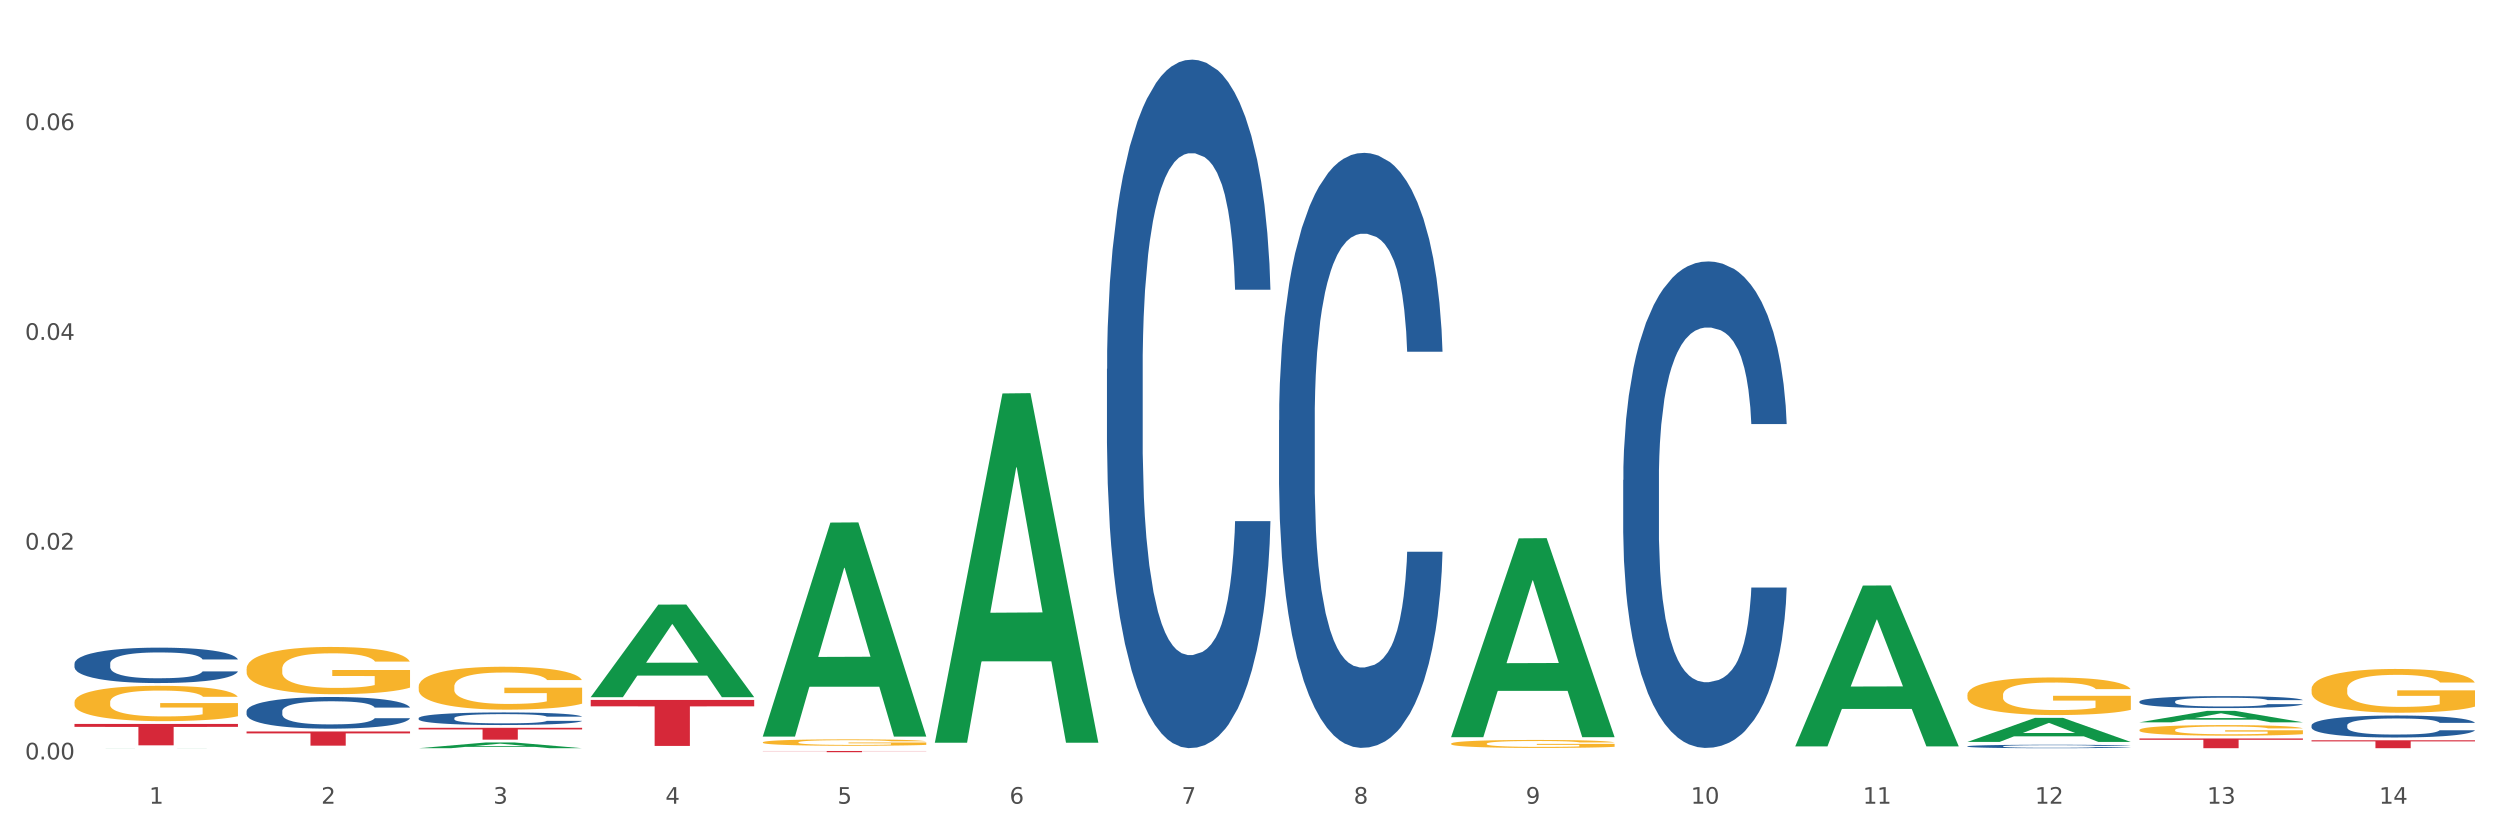 <?xml version="1.0" encoding="utf-8" standalone="no"?>
<!DOCTYPE svg PUBLIC "-//W3C//DTD SVG 1.1//EN"
  "http://www.w3.org/Graphics/SVG/1.1/DTD/svg11.dtd">
<svg xmlns:xlink="http://www.w3.org/1999/xlink" width="1080pt" height="360pt" viewBox="0 0 1080 360" xmlns="http://www.w3.org/2000/svg" version="1.1">
 <rect x="0" y="0" width="1080" height="360" fill="#333333" stroke="none"/>
 <defs>
  <style type="text/css">*{stroke-linejoin: round; stroke-linecap: butt}</style>
 </defs>
 <g id="figure_1">
  <g id="patch_1">
   <path d="M 0 360 
L 1080 360 
L 1080 0 
L 0 0 
z
" style="fill: #ffffff; stroke: #ffffff; stroke-linejoin: miter"/>
  </g>
  <g id="axes_1">
   <g id="matplotlib.axis_1">
    <g id="xtick_1">
     <g id="text_1">
      <!-- 1 -->
      <g style="fill: #4d4d4d" transform="translate(64.432 347.204) scale(0.096 -0.096)">
       <defs>
        <path id="DejaVuSans-31" d="M 794 531 
L 1825 531 
L 1825 4091 
L 703 3866 
L 703 4441 
L 1819 4666 
L 2450 4666 
L 2450 531 
L 3481 531 
L 3481 0 
L 794 0 
L 794 531 
z
" transform="scale(0.016)"/>
       </defs>
       <use xlink:href="#DejaVuSans-31"/>
      </g>
     </g>
    </g>
    <g id="xtick_2">
     <g id="text_2">
      <!-- 2 -->
      <g style="fill: #4d4d4d" transform="translate(138.771 347.204) scale(0.096 -0.096)">
       <defs>
        <path id="DejaVuSans-32" d="M 1228 531 
L 3431 531 
L 3431 0 
L 469 0 
L 469 531 
Q 828 903 1448 1529 
Q 2069 2156 2228 2338 
Q 2531 2678 2651 2914 
Q 2772 3150 2772 3378 
Q 2772 3750 2511 3984 
Q 2250 4219 1831 4219 
Q 1534 4219 1204 4116 
Q 875 4013 500 3803 
L 500 4441 
Q 881 4594 1212 4672 
Q 1544 4750 1819 4750 
Q 2544 4750 2975 4387 
Q 3406 4025 3406 3419 
Q 3406 3131 3298 2873 
Q 3191 2616 2906 2266 
Q 2828 2175 2409 1742 
Q 1991 1309 1228 531 
z
" transform="scale(0.016)"/>
       </defs>
       <use xlink:href="#DejaVuSans-32"/>
      </g>
     </g>
    </g>
    <g id="xtick_3">
     <g id="text_3">
      <!-- 3 -->
      <g style="fill: #4d4d4d" transform="translate(213.109 347.204) scale(0.096 -0.096)">
       <defs>
        <path id="DejaVuSans-33" d="M 2597 2516 
Q 3050 2419 3304 2112 
Q 3559 1806 3559 1356 
Q 3559 666 3084 287 
Q 2609 -91 1734 -91 
Q 1441 -91 1130 -33 
Q 819 25 488 141 
L 488 750 
Q 750 597 1062 519 
Q 1375 441 1716 441 
Q 2309 441 2620 675 
Q 2931 909 2931 1356 
Q 2931 1769 2642 2001 
Q 2353 2234 1838 2234 
L 1294 2234 
L 1294 2753 
L 1863 2753 
Q 2328 2753 2575 2939 
Q 2822 3125 2822 3475 
Q 2822 3834 2567 4026 
Q 2313 4219 1838 4219 
Q 1578 4219 1281 4162 
Q 984 4106 628 3988 
L 628 4550 
Q 988 4650 1302 4700 
Q 1616 4750 1894 4750 
Q 2613 4750 3031 4423 
Q 3450 4097 3450 3541 
Q 3450 3153 3228 2886 
Q 3006 2619 2597 2516 
z
" transform="scale(0.016)"/>
       </defs>
       <use xlink:href="#DejaVuSans-33"/>
      </g>
     </g>
    </g>
    <g id="xtick_4">
     <g id="text_4">
      <!-- 4 -->
      <g style="fill: #4d4d4d" transform="translate(287.448 347.204) scale(0.096 -0.096)">
       <defs>
        <path id="DejaVuSans-34" d="M 2419 4116 
L 825 1625 
L 2419 1625 
L 2419 4116 
z
M 2253 4666 
L 3047 4666 
L 3047 1625 
L 3713 1625 
L 3713 1100 
L 3047 1100 
L 3047 0 
L 2419 0 
L 2419 1100 
L 313 1100 
L 313 1709 
L 2253 4666 
z
" transform="scale(0.016)"/>
       </defs>
       <use xlink:href="#DejaVuSans-34"/>
      </g>
     </g>
    </g>
    <g id="xtick_5">
     <g id="text_5">
      <!-- 5 -->
      <g style="fill: #4d4d4d" transform="translate(361.787 347.204) scale(0.096 -0.096)">
       <defs>
        <path id="DejaVuSans-35" d="M 691 4666 
L 3169 4666 
L 3169 4134 
L 1269 4134 
L 1269 2991 
Q 1406 3038 1543 3061 
Q 1681 3084 1819 3084 
Q 2600 3084 3056 2656 
Q 3513 2228 3513 1497 
Q 3513 744 3044 326 
Q 2575 -91 1722 -91 
Q 1428 -91 1123 -41 
Q 819 9 494 109 
L 494 744 
Q 775 591 1075 516 
Q 1375 441 1709 441 
Q 2250 441 2565 725 
Q 2881 1009 2881 1497 
Q 2881 1984 2565 2268 
Q 2250 2553 1709 2553 
Q 1456 2553 1204 2497 
Q 953 2441 691 2322 
L 691 4666 
z
" transform="scale(0.016)"/>
       </defs>
       <use xlink:href="#DejaVuSans-35"/>
      </g>
     </g>
    </g>
    <g id="xtick_6">
     <g id="text_6">
      <!-- 6 -->
      <g style="fill: #4d4d4d" transform="translate(436.125 347.204) scale(0.096 -0.096)">
       <defs>
        <path id="DejaVuSans-36" d="M 2113 2584 
Q 1688 2584 1439 2293 
Q 1191 2003 1191 1497 
Q 1191 994 1439 701 
Q 1688 409 2113 409 
Q 2538 409 2786 701 
Q 3034 994 3034 1497 
Q 3034 2003 2786 2293 
Q 2538 2584 2113 2584 
z
M 3366 4563 
L 3366 3988 
Q 3128 4100 2886 4159 
Q 2644 4219 2406 4219 
Q 1781 4219 1451 3797 
Q 1122 3375 1075 2522 
Q 1259 2794 1537 2939 
Q 1816 3084 2150 3084 
Q 2853 3084 3261 2657 
Q 3669 2231 3669 1497 
Q 3669 778 3244 343 
Q 2819 -91 2113 -91 
Q 1303 -91 875 529 
Q 447 1150 447 2328 
Q 447 3434 972 4092 
Q 1497 4750 2381 4750 
Q 2619 4750 2861 4703 
Q 3103 4656 3366 4563 
z
" transform="scale(0.016)"/>
       </defs>
       <use xlink:href="#DejaVuSans-36"/>
      </g>
     </g>
    </g>
    <g id="xtick_7">
     <g id="text_7">
      <!-- 7 -->
      <g style="fill: #4d4d4d" transform="translate(510.464 347.204) scale(0.096 -0.096)">
       <defs>
        <path id="DejaVuSans-37" d="M 525 4666 
L 3525 4666 
L 3525 4397 
L 1831 0 
L 1172 0 
L 2766 4134 
L 525 4134 
L 525 4666 
z
" transform="scale(0.016)"/>
       </defs>
       <use xlink:href="#DejaVuSans-37"/>
      </g>
     </g>
    </g>
    <g id="xtick_8">
     <g id="text_8">
      <!-- 8 -->
      <g style="fill: #4d4d4d" transform="translate(584.803 347.204) scale(0.096 -0.096)">
       <defs>
        <path id="DejaVuSans-38" d="M 2034 2216 
Q 1584 2216 1326 1975 
Q 1069 1734 1069 1313 
Q 1069 891 1326 650 
Q 1584 409 2034 409 
Q 2484 409 2743 651 
Q 3003 894 3003 1313 
Q 3003 1734 2745 1975 
Q 2488 2216 2034 2216 
z
M 1403 2484 
Q 997 2584 770 2862 
Q 544 3141 544 3541 
Q 544 4100 942 4425 
Q 1341 4750 2034 4750 
Q 2731 4750 3128 4425 
Q 3525 4100 3525 3541 
Q 3525 3141 3298 2862 
Q 3072 2584 2669 2484 
Q 3125 2378 3379 2068 
Q 3634 1759 3634 1313 
Q 3634 634 3220 271 
Q 2806 -91 2034 -91 
Q 1263 -91 848 271 
Q 434 634 434 1313 
Q 434 1759 690 2068 
Q 947 2378 1403 2484 
z
M 1172 3481 
Q 1172 3119 1398 2916 
Q 1625 2713 2034 2713 
Q 2441 2713 2670 2916 
Q 2900 3119 2900 3481 
Q 2900 3844 2670 4047 
Q 2441 4250 2034 4250 
Q 1625 4250 1398 4047 
Q 1172 3844 1172 3481 
z
" transform="scale(0.016)"/>
       </defs>
       <use xlink:href="#DejaVuSans-38"/>
      </g>
     </g>
    </g>
    <g id="xtick_9">
     <g id="text_9">
      <!-- 9 -->
      <g style="fill: #4d4d4d" transform="translate(659.142 347.204) scale(0.096 -0.096)">
       <defs>
        <path id="DejaVuSans-39" d="M 703 97 
L 703 672 
Q 941 559 1184 500 
Q 1428 441 1663 441 
Q 2288 441 2617 861 
Q 2947 1281 2994 2138 
Q 2813 1869 2534 1725 
Q 2256 1581 1919 1581 
Q 1219 1581 811 2004 
Q 403 2428 403 3163 
Q 403 3881 828 4315 
Q 1253 4750 1959 4750 
Q 2769 4750 3195 4129 
Q 3622 3509 3622 2328 
Q 3622 1225 3098 567 
Q 2575 -91 1691 -91 
Q 1453 -91 1209 -44 
Q 966 3 703 97 
z
M 1959 2075 
Q 2384 2075 2632 2365 
Q 2881 2656 2881 3163 
Q 2881 3666 2632 3958 
Q 2384 4250 1959 4250 
Q 1534 4250 1286 3958 
Q 1038 3666 1038 3163 
Q 1038 2656 1286 2365 
Q 1534 2075 1959 2075 
z
" transform="scale(0.016)"/>
       </defs>
       <use xlink:href="#DejaVuSans-39"/>
      </g>
     </g>
    </g>
    <g id="xtick_10">
     <g id="text_10">
      <!-- 10 -->
      <g style="fill: #4d4d4d" transform="translate(730.426 347.204) scale(0.096 -0.096)">
       <defs>
        <path id="DejaVuSans-30" d="M 2034 4250 
Q 1547 4250 1301 3770 
Q 1056 3291 1056 2328 
Q 1056 1369 1301 889 
Q 1547 409 2034 409 
Q 2525 409 2770 889 
Q 3016 1369 3016 2328 
Q 3016 3291 2770 3770 
Q 2525 4250 2034 4250 
z
M 2034 4750 
Q 2819 4750 3233 4129 
Q 3647 3509 3647 2328 
Q 3647 1150 3233 529 
Q 2819 -91 2034 -91 
Q 1250 -91 836 529 
Q 422 1150 422 2328 
Q 422 3509 836 4129 
Q 1250 4750 2034 4750 
z
" transform="scale(0.016)"/>
       </defs>
       <use xlink:href="#DejaVuSans-31"/>
       <use xlink:href="#DejaVuSans-30" transform="translate(63.623 0)"/>
      </g>
     </g>
    </g>
    <g id="xtick_11">
     <g id="text_11">
      <!-- 11 -->
      <g style="fill: #4d4d4d" transform="translate(804.765 347.204) scale(0.096 -0.096)">
       <use xlink:href="#DejaVuSans-31"/>
       <use xlink:href="#DejaVuSans-31" transform="translate(63.623 0)"/>
      </g>
     </g>
    </g>
    <g id="xtick_12">
     <g id="text_12">
      <!-- 12 -->
      <g style="fill: #4d4d4d" transform="translate(879.104 347.204) scale(0.096 -0.096)">
       <use xlink:href="#DejaVuSans-31"/>
       <use xlink:href="#DejaVuSans-32" transform="translate(63.623 0)"/>
      </g>
     </g>
    </g>
    <g id="xtick_13">
     <g id="text_13">
      <!-- 13 -->
      <g style="fill: #4d4d4d" transform="translate(953.442 347.204) scale(0.096 -0.096)">
       <use xlink:href="#DejaVuSans-31"/>
       <use xlink:href="#DejaVuSans-33" transform="translate(63.623 0)"/>
      </g>
     </g>
    </g>
    <g id="xtick_14">
     <g id="text_14">
      <!-- 14 -->
      <g style="fill: #4d4d4d" transform="translate(1027.781 347.204) scale(0.096 -0.096)">
       <use xlink:href="#DejaVuSans-31"/>
       <use xlink:href="#DejaVuSans-34" transform="translate(63.623 0)"/>
      </g>
     </g>
    </g>
    <g id="xtick_15"/>
    <g id="xtick_16"/>
    <g id="xtick_17"/>
    <g id="xtick_18"/>
    <g id="xtick_19"/>
    <g id="xtick_20"/>
    <g id="xtick_21"/>
    <g id="xtick_22"/>
    <g id="xtick_23"/>
    <g id="xtick_24"/>
    <g id="xtick_25"/>
    <g id="xtick_26"/>
    <g id="xtick_27"/>
   </g>
   <g id="matplotlib.axis_2">
    <g id="ytick_1">
     <g id="text_15">
      <!-- 0.00 -->
      <g style="fill: #4d4d4d" transform="translate(10.8 328.073) scale(0.096 -0.096)">
       <defs>
        <path id="DejaVuSans-2e" d="M 684 794 
L 1344 794 
L 1344 0 
L 684 0 
L 684 794 
z
" transform="scale(0.016)"/>
       </defs>
       <use xlink:href="#DejaVuSans-30"/>
       <use xlink:href="#DejaVuSans-2e" transform="translate(63.623 0)"/>
       <use xlink:href="#DejaVuSans-30" transform="translate(95.41 0)"/>
       <use xlink:href="#DejaVuSans-30" transform="translate(159.033 0)"/>
      </g>
     </g>
    </g>
    <g id="ytick_2">
     <g id="text_16">
      <!-- 0.02 -->
      <g style="fill: #4d4d4d" transform="translate(10.8 237.445) scale(0.096 -0.096)">
       <use xlink:href="#DejaVuSans-30"/>
       <use xlink:href="#DejaVuSans-2e" transform="translate(63.623 0)"/>
       <use xlink:href="#DejaVuSans-30" transform="translate(95.41 0)"/>
       <use xlink:href="#DejaVuSans-32" transform="translate(159.033 0)"/>
      </g>
     </g>
    </g>
    <g id="ytick_3">
     <g id="text_17">
      <!-- 0.04 -->
      <g style="fill: #4d4d4d" transform="translate(10.8 146.818) scale(0.096 -0.096)">
       <use xlink:href="#DejaVuSans-30"/>
       <use xlink:href="#DejaVuSans-2e" transform="translate(63.623 0)"/>
       <use xlink:href="#DejaVuSans-30" transform="translate(95.41 0)"/>
       <use xlink:href="#DejaVuSans-34" transform="translate(159.033 0)"/>
      </g>
     </g>
    </g>
    <g id="ytick_4">
     <g id="text_18">
      <!-- 0.06 -->
      <g style="fill: #4d4d4d" transform="translate(10.8 56.19) scale(0.096 -0.096)">
       <use xlink:href="#DejaVuSans-30"/>
       <use xlink:href="#DejaVuSans-2e" transform="translate(63.623 0)"/>
       <use xlink:href="#DejaVuSans-30" transform="translate(95.41 0)"/>
       <use xlink:href="#DejaVuSans-36" transform="translate(159.033 0)"/>
      </g>
     </g>
    </g>
    <g id="ytick_5"/>
    <g id="ytick_6"/>
    <g id="ytick_7"/>
   </g>
   <g id="PolyCollection_1">
    <path d="M 924.24 315.35 
L 924.323 315.346 
L 924.323 315.196 
L 924.49 315.066 
L 925.323 314.753 
L 926.574 314.494 
L 927.491 314.356 
L 928.408 314.243 
L 929.492 314.131 
L 930.826 314.014 
L 933.244 313.842 
L 934.745 313.755 
L 936.58 313.663 
L 939.915 313.529 
L 942.333 313.454 
L 944.834 313.391 
L 948.92 313.316 
L 951.588 313.283 
L 954.423 313.258 
L 957.841 313.241 
L 960.426 313.237 
L 966.096 313.249 
L 970.932 313.287 
L 973.266 313.316 
L 976.268 313.366 
L 977.852 313.4 
L 980.437 313.466 
L 983.105 313.554 
L 984.939 313.629 
L 987.691 313.771 
L 989.775 313.913 
L 991.693 314.089 
L 992.693 314.21 
L 993.444 314.323 
L 994.111 314.452 
L 994.778 314.657 
L 979.77 314.657 
L 979.186 314.511 
L 978.269 314.373 
L 976.935 314.239 
L 975.768 314.156 
L 973.766 314.051 
L 971.932 313.984 
L 970.014 313.934 
L 967.68 313.893 
L 965.845 313.872 
L 963.261 313.855 
L 958.175 313.859 
L 954.756 313.893 
L 952.422 313.934 
L 950.921 313.972 
L 949.587 314.014 
L 948.086 314.072 
L 946.335 314.16 
L 945.084 314.239 
L 943.834 314.339 
L 942.833 314.44 
L 941.916 314.557 
L 941.165 314.682 
L 940.582 314.811 
L 940.081 314.97 
L 939.665 315.233 
L 939.665 315.806 
L 939.831 315.935 
L 940.248 316.106 
L 940.749 316.236 
L 941.582 316.39 
L 942.333 316.495 
L 943.75 316.645 
L 945.334 316.77 
L 946.585 316.85 
L 947.836 316.917 
L 950.004 317.009 
L 952.422 317.084 
L 954.506 317.13 
L 957.341 317.171 
L 959.259 317.188 
L 960.926 317.196 
L 965.012 317.196 
L 967.93 317.184 
L 971.182 317.155 
L 973.683 317.117 
L 975.768 317.071 
L 978.102 316.996 
L 979.603 316.925 
L 979.603 316.052 
L 961.26 316.048 
L 961.26 315.467 
L 994.861 315.467 
L 994.861 317.171 
L 993.444 317.259 
L 991.86 317.339 
L 990.192 317.41 
L 987.691 317.497 
L 984.689 317.581 
L 982.021 317.639 
L 979.186 317.689 
L 975.851 317.735 
L 971.515 317.777 
L 968.847 317.794 
L 965.512 317.806 
L 961.593 317.811 
L 958.175 317.802 
L 954.84 317.781 
L 951.338 317.744 
L 947.919 317.689 
L 945.334 317.635 
L 942.75 317.568 
L 939.998 317.481 
L 937.83 317.397 
L 936.163 317.322 
L 934.328 317.226 
L 932.327 317.1 
L 930.826 316.988 
L 929.492 316.871 
L 928.075 316.72 
L 927.074 316.591 
L 926.074 316.428 
L 925.49 316.307 
L 924.823 316.119 
L 924.323 315.856 
L 924.24 315.35 
z
" clip-path="url(#p71646e56fd)" style="fill: #f7b32b"/>
    <path d="M 998.578 297.727 
L 998.662 297.71 
L 998.662 297.088 
L 998.828 296.553 
L 999.662 295.258 
L 1000.913 294.187 
L 1001.83 293.617 
L 1002.747 293.151 
L 1003.831 292.685 
L 1005.165 292.201 
L 1007.583 291.493 
L 1009.084 291.13 
L 1010.918 290.75 
L 1014.253 290.198 
L 1016.671 289.887 
L 1019.173 289.628 
L 1023.258 289.317 
L 1025.926 289.179 
L 1028.761 289.075 
L 1032.18 289.006 
L 1034.765 288.989 
L 1040.434 289.041 
L 1045.27 289.196 
L 1047.605 289.317 
L 1050.607 289.524 
L 1052.191 289.663 
L 1054.775 289.939 
L 1057.444 290.301 
L 1059.278 290.612 
L 1062.029 291.199 
L 1064.114 291.787 
L 1066.032 292.512 
L 1067.032 293.013 
L 1067.783 293.479 
L 1068.45 294.014 
L 1069.117 294.86 
L 1054.108 294.86 
L 1053.525 294.256 
L 1052.608 293.686 
L 1051.274 293.134 
L 1050.106 292.788 
L 1048.105 292.356 
L 1046.271 292.08 
L 1044.353 291.873 
L 1042.019 291.7 
L 1040.184 291.614 
L 1037.599 291.545 
L 1032.513 291.562 
L 1029.095 291.7 
L 1026.76 291.873 
L 1025.259 292.028 
L 1023.925 292.201 
L 1022.425 292.443 
L 1020.674 292.805 
L 1019.423 293.134 
L 1018.172 293.548 
L 1017.172 293.962 
L 1016.255 294.446 
L 1015.504 294.964 
L 1014.92 295.499 
L 1014.42 296.156 
L 1014.003 297.244 
L 1014.003 299.609 
L 1014.17 300.145 
L 1014.587 300.853 
L 1015.087 301.388 
L 1015.921 302.027 
L 1016.671 302.459 
L 1018.089 303.081 
L 1019.673 303.599 
L 1020.924 303.927 
L 1022.174 304.203 
L 1024.342 304.583 
L 1026.76 304.894 
L 1028.845 305.084 
L 1031.68 305.256 
L 1033.597 305.325 
L 1035.265 305.36 
L 1039.35 305.36 
L 1042.269 305.308 
L 1045.52 305.187 
L 1048.022 305.032 
L 1050.106 304.842 
L 1052.441 304.531 
L 1053.942 304.238 
L 1053.942 300.628 
L 1035.598 300.611 
L 1035.598 298.211 
L 1069.2 298.211 
L 1069.2 305.256 
L 1067.783 305.619 
L 1066.198 305.947 
L 1064.531 306.241 
L 1062.029 306.603 
L 1059.028 306.949 
L 1056.36 307.191 
L 1053.525 307.398 
L 1050.19 307.588 
L 1045.854 307.76 
L 1043.186 307.829 
L 1039.851 307.881 
L 1035.932 307.899 
L 1032.513 307.864 
L 1029.178 307.778 
L 1025.676 307.622 
L 1022.258 307.398 
L 1019.673 307.173 
L 1017.088 306.897 
L 1014.337 306.534 
L 1012.169 306.189 
L 1010.501 305.878 
L 1008.667 305.481 
L 1006.666 304.963 
L 1005.165 304.497 
L 1003.831 304.013 
L 1002.414 303.391 
L 1001.413 302.856 
L 1000.413 302.183 
L 999.829 301.682 
L 999.162 300.905 
L 998.662 299.817 
L 998.578 297.727 
z
" clip-path="url(#p71646e56fd)" style="fill: #f7b32b"/>
    <path d="M 32.175 303.326 
L 32.258 303.312 
L 32.258 302.81 
L 32.425 302.378 
L 33.259 301.332 
L 34.51 300.468 
L 35.427 300.008 
L 36.344 299.632 
L 37.428 299.255 
L 38.762 298.865 
L 41.18 298.294 
L 42.681 298.001 
L 44.515 297.694 
L 47.85 297.248 
L 50.268 296.997 
L 52.77 296.788 
L 56.855 296.537 
L 59.523 296.426 
L 62.358 296.342 
L 65.777 296.287 
L 68.361 296.273 
L 74.031 296.314 
L 78.867 296.44 
L 81.202 296.537 
L 84.203 296.705 
L 85.788 296.816 
L 88.372 297.039 
L 91.04 297.332 
L 92.875 297.583 
L 95.626 298.057 
L 97.711 298.531 
L 99.628 299.116 
L 100.629 299.52 
L 101.379 299.897 
L 102.046 300.329 
L 102.713 301.012 
L 87.705 301.012 
L 87.122 300.524 
L 86.204 300.064 
L 84.87 299.618 
L 83.703 299.339 
L 81.702 298.991 
L 79.868 298.768 
L 77.95 298.6 
L 75.615 298.461 
L 73.781 298.391 
L 71.196 298.336 
L 66.11 298.349 
L 62.692 298.461 
L 60.357 298.6 
L 58.856 298.726 
L 57.522 298.865 
L 56.021 299.06 
L 54.27 299.353 
L 53.02 299.618 
L 51.769 299.952 
L 50.768 300.287 
L 49.851 300.677 
L 49.101 301.095 
L 48.517 301.527 
L 48.017 302.057 
L 47.6 302.935 
L 47.6 304.845 
L 47.767 305.277 
L 48.184 305.848 
L 48.684 306.28 
L 49.518 306.796 
L 50.268 307.145 
L 51.686 307.646 
L 53.27 308.065 
L 54.52 308.329 
L 55.771 308.552 
L 57.939 308.859 
L 60.357 309.11 
L 62.441 309.263 
L 65.276 309.403 
L 67.194 309.458 
L 68.862 309.486 
L 72.947 309.486 
L 75.865 309.444 
L 79.117 309.347 
L 81.619 309.221 
L 83.703 309.068 
L 86.038 308.817 
L 87.538 308.58 
L 87.538 305.667 
L 69.195 305.653 
L 69.195 303.716 
L 102.797 303.716 
L 102.797 309.403 
L 101.379 309.695 
L 99.795 309.96 
L 98.128 310.197 
L 95.626 310.49 
L 92.625 310.769 
L 89.956 310.964 
L 87.122 311.131 
L 83.786 311.284 
L 79.451 311.424 
L 76.783 311.479 
L 73.447 311.521 
L 69.529 311.535 
L 66.11 311.507 
L 62.775 311.438 
L 59.273 311.312 
L 55.855 311.131 
L 53.27 310.95 
L 50.685 310.727 
L 47.934 310.434 
L 45.766 310.155 
L 44.098 309.904 
L 42.264 309.584 
L 40.263 309.166 
L 38.762 308.789 
L 37.428 308.399 
L 36.01 307.897 
L 35.01 307.465 
L 34.009 306.922 
L 33.426 306.517 
L 32.759 305.89 
L 32.258 305.012 
L 32.175 303.326 
z
" clip-path="url(#p71646e56fd)" style="fill: #f7b32b"/>
    <path d="M 106.514 288.918 
L 106.597 288.899 
L 106.597 288.228 
L 106.764 287.649 
L 107.598 286.25 
L 108.848 285.094 
L 109.765 284.479 
L 110.683 283.975 
L 111.767 283.471 
L 113.101 282.949 
L 115.519 282.184 
L 117.019 281.793 
L 118.854 281.382 
L 122.189 280.785 
L 124.607 280.45 
L 127.108 280.17 
L 131.194 279.834 
L 133.862 279.685 
L 136.697 279.573 
L 140.115 279.499 
L 142.7 279.48 
L 148.37 279.536 
L 153.206 279.704 
L 155.54 279.834 
L 158.542 280.058 
L 160.126 280.207 
L 162.711 280.506 
L 165.379 280.897 
L 167.213 281.233 
L 169.965 281.867 
L 172.049 282.501 
L 173.967 283.285 
L 174.968 283.826 
L 175.718 284.329 
L 176.385 284.908 
L 177.052 285.821 
L 162.044 285.821 
L 161.46 285.169 
L 160.543 284.553 
L 159.209 283.956 
L 158.042 283.583 
L 156.041 283.117 
L 154.206 282.819 
L 152.289 282.595 
L 149.954 282.408 
L 148.12 282.315 
L 145.535 282.24 
L 140.449 282.259 
L 137.03 282.408 
L 134.696 282.595 
L 133.195 282.763 
L 131.861 282.949 
L 130.36 283.21 
L 128.609 283.602 
L 127.358 283.956 
L 126.108 284.404 
L 125.107 284.852 
L 124.19 285.374 
L 123.44 285.933 
L 122.856 286.512 
L 122.356 287.22 
L 121.939 288.395 
L 121.939 290.951 
L 122.106 291.529 
L 122.522 292.294 
L 123.023 292.872 
L 123.856 293.562 
L 124.607 294.028 
L 126.024 294.7 
L 127.609 295.259 
L 128.859 295.614 
L 130.11 295.912 
L 132.278 296.323 
L 134.696 296.658 
L 136.78 296.863 
L 139.615 297.05 
L 141.533 297.125 
L 143.2 297.162 
L 147.286 297.162 
L 150.204 297.106 
L 153.456 296.975 
L 155.957 296.807 
L 158.042 296.602 
L 160.376 296.267 
L 161.877 295.949 
L 161.877 292.051 
L 143.534 292.033 
L 143.534 289.44 
L 177.135 289.44 
L 177.135 297.05 
L 175.718 297.442 
L 174.134 297.796 
L 172.466 298.113 
L 169.965 298.505 
L 166.963 298.878 
L 164.295 299.139 
L 161.46 299.363 
L 158.125 299.568 
L 153.789 299.754 
L 151.121 299.829 
L 147.786 299.885 
L 143.867 299.904 
L 140.449 299.866 
L 137.114 299.773 
L 133.612 299.605 
L 130.193 299.363 
L 127.609 299.12 
L 125.024 298.822 
L 122.272 298.43 
L 120.104 298.057 
L 118.437 297.721 
L 116.603 297.292 
L 114.601 296.733 
L 113.101 296.229 
L 111.767 295.707 
L 110.349 295.036 
L 109.349 294.457 
L 108.348 293.73 
L 107.764 293.189 
L 107.097 292.35 
L 106.597 291.175 
L 106.514 288.918 
z
" clip-path="url(#p71646e56fd)" style="fill: #f7b32b"/>
    <path d="M 849.901 320.51 
L 849.974 320.5 
L 879.096 310.118 
L 891.182 310.108 
L 920.523 320.529 
L 906.544 320.529 
L 900.21 318.103 
L 870.141 318.103 
L 869.922 318.142 
L 863.807 320.529 
L 849.901 320.529 
L 849.901 320.51 
L 873.927 316.654 
L 896.424 316.645 
L 885.284 312.329 
L 885.139 312.31 
L 884.993 312.339 
L 873.854 316.645 
L 873.927 316.654 
L 849.901 320.51 
z
" clip-path="url(#p71646e56fd)" style="fill: #109648"/>
    <path d="M 924.24 312.033 
L 924.312 312.028 
L 953.435 307.099 
L 965.52 307.094 
L 994.861 312.042 
L 980.883 312.042 
L 974.548 310.89 
L 944.48 310.89 
L 944.261 310.908 
L 938.145 312.042 
L 924.24 312.042 
L 924.24 312.033 
L 948.265 310.202 
L 970.763 310.198 
L 959.623 308.149 
L 959.478 308.139 
L 959.332 308.153 
L 948.193 310.198 
L 948.265 310.202 
L 924.24 312.033 
z
" clip-path="url(#p71646e56fd)" style="fill: #109648"/>
    <path d="M 849.901 300.176 
L 849.984 300.161 
L 849.984 299.627 
L 850.151 299.167 
L 850.985 298.054 
L 852.235 297.134 
L 853.153 296.645 
L 854.07 296.244 
L 855.154 295.844 
L 856.488 295.428 
L 858.906 294.82 
L 860.407 294.509 
L 862.241 294.182 
L 865.576 293.708 
L 867.994 293.441 
L 870.495 293.218 
L 874.581 292.951 
L 877.249 292.832 
L 880.084 292.743 
L 883.502 292.684 
L 886.087 292.669 
L 891.757 292.714 
L 896.593 292.847 
L 898.927 292.951 
L 901.929 293.129 
L 903.513 293.248 
L 906.098 293.485 
L 908.766 293.797 
L 910.601 294.064 
L 913.352 294.568 
L 915.436 295.072 
L 917.354 295.695 
L 918.355 296.126 
L 919.105 296.526 
L 919.772 296.986 
L 920.439 297.713 
L 905.431 297.713 
L 904.847 297.194 
L 903.93 296.704 
L 902.596 296.23 
L 901.429 295.933 
L 899.428 295.562 
L 897.593 295.325 
L 895.676 295.147 
L 893.341 294.998 
L 891.507 294.924 
L 888.922 294.865 
L 883.836 294.88 
L 880.417 294.998 
L 878.083 295.147 
L 876.582 295.28 
L 875.248 295.428 
L 873.747 295.636 
L 871.996 295.948 
L 870.745 296.23 
L 869.495 296.586 
L 868.494 296.942 
L 867.577 297.357 
L 866.827 297.802 
L 866.243 298.262 
L 865.743 298.826 
L 865.326 299.76 
L 865.326 301.793 
L 865.493 302.252 
L 865.91 302.861 
L 866.41 303.321 
L 867.244 303.869 
L 867.994 304.24 
L 869.411 304.774 
L 870.996 305.219 
L 872.246 305.501 
L 873.497 305.739 
L 875.665 306.065 
L 878.083 306.332 
L 880.167 306.495 
L 883.002 306.644 
L 884.92 306.703 
L 886.587 306.733 
L 890.673 306.733 
L 893.591 306.688 
L 896.843 306.584 
L 899.344 306.451 
L 901.429 306.287 
L 903.763 306.02 
L 905.264 305.768 
L 905.264 302.668 
L 886.921 302.653 
L 886.921 300.591 
L 920.523 300.591 
L 920.523 306.644 
L 919.105 306.955 
L 917.521 307.237 
L 915.853 307.489 
L 913.352 307.801 
L 910.35 308.097 
L 907.682 308.305 
L 904.847 308.483 
L 901.512 308.646 
L 897.177 308.795 
L 894.508 308.854 
L 891.173 308.898 
L 887.254 308.913 
L 883.836 308.884 
L 880.501 308.809 
L 876.999 308.676 
L 873.58 308.483 
L 870.996 308.29 
L 868.411 308.053 
L 865.659 307.741 
L 863.492 307.445 
L 861.824 307.178 
L 859.99 306.836 
L 857.989 306.391 
L 856.488 305.991 
L 855.154 305.575 
L 853.736 305.041 
L 852.736 304.581 
L 851.735 304.003 
L 851.151 303.573 
L 850.484 302.905 
L 849.984 301.971 
L 849.901 300.176 
z
" clip-path="url(#p71646e56fd)" style="fill: #f7b32b"/>
    <path d="M 626.885 321.256 
L 626.968 321.252 
L 626.968 321.139 
L 627.135 321.041 
L 627.969 320.804 
L 629.219 320.609 
L 630.136 320.505 
L 631.054 320.419 
L 632.138 320.334 
L 633.472 320.246 
L 635.89 320.117 
L 637.39 320.05 
L 639.225 319.981 
L 642.56 319.88 
L 644.978 319.823 
L 647.479 319.776 
L 651.565 319.719 
L 654.233 319.694 
L 657.068 319.675 
L 660.486 319.662 
L 663.071 319.659 
L 668.741 319.668 
L 673.577 319.697 
L 675.911 319.719 
L 678.913 319.757 
L 680.497 319.782 
L 683.082 319.833 
L 685.75 319.899 
L 687.584 319.956 
L 690.336 320.063 
L 692.42 320.17 
L 694.338 320.303 
L 695.339 320.394 
L 696.089 320.479 
L 696.756 320.577 
L 697.423 320.732 
L 682.415 320.732 
L 681.831 320.621 
L 680.914 320.517 
L 679.58 320.416 
L 678.413 320.353 
L 676.412 320.274 
L 674.577 320.224 
L 672.66 320.186 
L 670.325 320.154 
L 668.491 320.139 
L 665.906 320.126 
L 660.82 320.129 
L 657.401 320.154 
L 655.067 320.186 
L 653.566 320.214 
L 652.232 320.246 
L 650.731 320.29 
L 648.98 320.356 
L 647.729 320.416 
L 646.479 320.492 
L 645.478 320.568 
L 644.561 320.656 
L 643.811 320.751 
L 643.227 320.849 
L 642.727 320.968 
L 642.31 321.167 
L 642.31 321.6 
L 642.476 321.697 
L 642.893 321.827 
L 643.394 321.925 
L 644.227 322.041 
L 644.978 322.12 
L 646.395 322.234 
L 647.979 322.328 
L 649.23 322.388 
L 650.481 322.439 
L 652.649 322.508 
L 655.067 322.565 
L 657.151 322.6 
L 659.986 322.631 
L 661.904 322.644 
L 663.571 322.65 
L 667.657 322.65 
L 670.575 322.641 
L 673.827 322.619 
L 676.328 322.59 
L 678.413 322.556 
L 680.747 322.499 
L 682.248 322.445 
L 682.248 321.786 
L 663.905 321.783 
L 663.905 321.344 
L 697.506 321.344 
L 697.506 322.631 
L 696.089 322.698 
L 694.505 322.758 
L 692.837 322.811 
L 690.336 322.877 
L 687.334 322.941 
L 684.666 322.985 
L 681.831 323.023 
L 678.496 323.057 
L 674.16 323.089 
L 671.492 323.102 
L 668.157 323.111 
L 664.238 323.114 
L 660.82 323.108 
L 657.485 323.092 
L 653.983 323.064 
L 650.564 323.023 
L 647.979 322.982 
L 645.395 322.931 
L 642.643 322.865 
L 640.475 322.802 
L 638.808 322.745 
L 636.974 322.672 
L 634.972 322.578 
L 633.472 322.493 
L 632.138 322.404 
L 630.72 322.291 
L 629.72 322.193 
L 628.719 322.07 
L 628.135 321.978 
L 627.468 321.836 
L 626.968 321.637 
L 626.885 321.256 
z
" clip-path="url(#p71646e56fd)" style="fill: #f7b32b"/>
    <path d="M 255.191 301.104 
L 255.264 301.066 
L 284.386 261.189 
L 296.472 261.151 
L 325.813 301.179 
L 311.834 301.179 
L 305.5 291.858 
L 275.431 291.858 
L 275.213 292.008 
L 269.097 301.179 
L 255.191 301.179 
L 255.191 301.104 
L 279.217 286.296 
L 301.714 286.258 
L 290.575 269.683 
L 290.429 269.608 
L 290.284 269.721 
L 279.144 286.258 
L 279.217 286.296 
L 255.191 301.104 
z
" clip-path="url(#p71646e56fd)" style="fill: #109648"/>
    <path d="M 329.53 318.03 
L 329.603 317.943 
L 358.725 225.754 
L 370.811 225.667 
L 400.152 318.203 
L 386.173 318.203 
L 379.839 296.655 
L 349.77 296.655 
L 349.551 297.003 
L 343.436 318.203 
L 329.53 318.203 
L 329.53 318.03 
L 353.556 283.796 
L 376.053 283.709 
L 364.914 245.391 
L 364.768 245.217 
L 364.622 245.478 
L 353.483 283.709 
L 353.556 283.796 
L 329.53 318.03 
z
" clip-path="url(#p71646e56fd)" style="fill: #109648"/>
    <path d="M 403.869 320.578 
L 403.941 320.436 
L 433.064 169.969 
L 445.15 169.827 
L 474.49 320.861 
L 460.512 320.861 
L 454.177 285.691 
L 424.109 285.691 
L 423.89 286.258 
L 417.774 320.861 
L 403.869 320.861 
L 403.869 320.578 
L 427.895 264.702 
L 450.392 264.56 
L 439.252 202.02 
L 439.107 201.736 
L 438.961 202.161 
L 427.822 264.56 
L 427.895 264.702 
L 403.869 320.578 
z
" clip-path="url(#p71646e56fd)" style="fill: #109648"/>
    <path d="M 626.885 318.303 
L 626.957 318.222 
L 656.08 232.559 
L 668.166 232.478 
L 697.506 318.464 
L 683.528 318.464 
L 677.194 298.441 
L 647.125 298.441 
L 646.906 298.764 
L 640.791 318.464 
L 626.885 318.464 
L 626.885 318.303 
L 650.911 286.492 
L 673.408 286.411 
L 662.268 250.805 
L 662.123 250.644 
L 661.977 250.886 
L 650.838 286.411 
L 650.911 286.492 
L 626.885 318.303 
z
" clip-path="url(#p71646e56fd)" style="fill: #109648"/>
    <path d="M 180.852 296.601 
L 180.936 296.584 
L 180.936 295.974 
L 181.103 295.449 
L 181.936 294.179 
L 183.187 293.129 
L 184.104 292.571 
L 185.021 292.113 
L 186.105 291.656 
L 187.439 291.182 
L 189.857 290.488 
L 191.358 290.132 
L 193.192 289.759 
L 196.528 289.218 
L 198.946 288.913 
L 201.447 288.659 
L 205.533 288.354 
L 208.201 288.218 
L 211.036 288.117 
L 214.454 288.049 
L 217.039 288.032 
L 222.709 288.083 
L 227.545 288.235 
L 229.879 288.354 
L 232.881 288.557 
L 234.465 288.693 
L 237.05 288.964 
L 239.718 289.319 
L 241.552 289.624 
L 244.304 290.2 
L 246.388 290.776 
L 248.306 291.487 
L 249.306 291.978 
L 250.057 292.435 
L 250.724 292.96 
L 251.391 293.79 
L 236.383 293.79 
L 235.799 293.197 
L 234.882 292.638 
L 233.548 292.096 
L 232.38 291.758 
L 230.379 291.334 
L 228.545 291.063 
L 226.627 290.86 
L 224.293 290.691 
L 222.458 290.606 
L 219.874 290.538 
L 214.788 290.555 
L 211.369 290.691 
L 209.034 290.86 
L 207.534 291.013 
L 206.2 291.182 
L 204.699 291.419 
L 202.948 291.775 
L 201.697 292.096 
L 200.446 292.503 
L 199.446 292.909 
L 198.529 293.383 
L 197.778 293.891 
L 197.195 294.416 
L 196.694 295.06 
L 196.277 296.127 
L 196.277 298.447 
L 196.444 298.972 
L 196.861 299.666 
L 197.361 300.191 
L 198.195 300.817 
L 198.946 301.241 
L 200.363 301.85 
L 201.947 302.358 
L 203.198 302.68 
L 204.449 302.951 
L 206.616 303.324 
L 209.034 303.628 
L 211.119 303.815 
L 213.954 303.984 
L 215.871 304.052 
L 217.539 304.086 
L 221.625 304.086 
L 224.543 304.035 
L 227.795 303.916 
L 230.296 303.764 
L 232.38 303.578 
L 234.715 303.273 
L 236.216 302.985 
L 236.216 299.446 
L 217.873 299.429 
L 217.873 297.075 
L 251.474 297.075 
L 251.474 303.984 
L 250.057 304.34 
L 248.473 304.661 
L 246.805 304.949 
L 244.304 305.305 
L 241.302 305.644 
L 238.634 305.881 
L 235.799 306.084 
L 232.464 306.27 
L 228.128 306.44 
L 225.46 306.507 
L 222.125 306.558 
L 218.206 306.575 
L 214.788 306.541 
L 211.452 306.456 
L 207.951 306.304 
L 204.532 306.084 
L 201.947 305.864 
L 199.362 305.593 
L 196.611 305.237 
L 194.443 304.899 
L 192.776 304.594 
L 190.941 304.204 
L 188.94 303.696 
L 187.439 303.239 
L 186.105 302.765 
L 184.688 302.155 
L 183.687 301.63 
L 182.687 300.97 
L 182.103 300.479 
L 181.436 299.717 
L 180.936 298.65 
L 180.852 296.601 
z
" clip-path="url(#p71646e56fd)" style="fill: #f7b32b"/>
    <path d="M 329.53 320.682 
L 329.613 320.679 
L 329.613 320.588 
L 329.78 320.509 
L 330.614 320.319 
L 331.864 320.162 
L 332.782 320.078 
L 333.699 320.01 
L 334.783 319.941 
L 336.117 319.87 
L 338.535 319.766 
L 340.036 319.713 
L 341.87 319.657 
L 345.205 319.576 
L 347.623 319.53 
L 350.124 319.492 
L 354.21 319.446 
L 356.878 319.426 
L 359.713 319.411 
L 363.131 319.401 
L 365.716 319.398 
L 371.386 319.406 
L 376.222 319.429 
L 378.557 319.446 
L 381.558 319.477 
L 383.142 319.497 
L 385.727 319.538 
L 388.395 319.591 
L 390.23 319.637 
L 392.981 319.723 
L 395.066 319.809 
L 396.983 319.916 
L 397.984 319.989 
L 398.734 320.058 
L 399.401 320.136 
L 400.068 320.261 
L 385.06 320.261 
L 384.476 320.172 
L 383.559 320.088 
L 382.225 320.007 
L 381.058 319.956 
L 379.057 319.893 
L 377.222 319.852 
L 375.305 319.822 
L 372.97 319.796 
L 371.136 319.784 
L 368.551 319.774 
L 363.465 319.776 
L 360.046 319.796 
L 357.712 319.822 
L 356.211 319.845 
L 354.877 319.87 
L 353.376 319.906 
L 351.625 319.959 
L 350.375 320.007 
L 349.124 320.068 
L 348.123 320.129 
L 347.206 320.2 
L 346.456 320.276 
L 345.872 320.355 
L 345.372 320.451 
L 344.955 320.611 
L 344.955 320.958 
L 345.122 321.037 
L 345.539 321.141 
L 346.039 321.22 
L 346.873 321.314 
L 347.623 321.377 
L 349.04 321.468 
L 350.625 321.545 
L 351.875 321.593 
L 353.126 321.633 
L 355.294 321.689 
L 357.712 321.735 
L 359.796 321.763 
L 362.631 321.788 
L 364.549 321.798 
L 366.216 321.803 
L 370.302 321.803 
L 373.22 321.796 
L 376.472 321.778 
L 378.973 321.755 
L 381.058 321.727 
L 383.392 321.682 
L 384.893 321.638 
L 384.893 321.108 
L 366.55 321.106 
L 366.55 320.753 
L 400.152 320.753 
L 400.152 321.788 
L 398.734 321.841 
L 397.15 321.89 
L 395.482 321.933 
L 392.981 321.986 
L 389.979 322.037 
L 387.311 322.072 
L 384.476 322.103 
L 381.141 322.131 
L 376.806 322.156 
L 374.137 322.166 
L 370.802 322.174 
L 366.884 322.176 
L 363.465 322.171 
L 360.13 322.159 
L 356.628 322.136 
L 353.209 322.103 
L 350.625 322.07 
L 348.04 322.029 
L 345.288 321.976 
L 343.121 321.925 
L 341.453 321.879 
L 339.619 321.821 
L 337.618 321.745 
L 336.117 321.677 
L 334.783 321.605 
L 333.365 321.514 
L 332.365 321.435 
L 331.364 321.337 
L 330.781 321.263 
L 330.113 321.149 
L 329.613 320.989 
L 329.53 320.682 
z
" clip-path="url(#p71646e56fd)" style="fill: #f7b32b"/>
    <path d="M 180.852 323.226 
L 180.925 323.224 
L 210.048 320.735 
L 222.133 320.733 
L 251.474 323.231 
L 237.495 323.231 
L 231.161 322.649 
L 201.092 322.649 
L 200.874 322.659 
L 194.758 323.231 
L 180.852 323.231 
L 180.852 323.226 
L 204.878 322.302 
L 227.375 322.3 
L 216.236 321.265 
L 216.09 321.261 
L 215.945 321.268 
L 204.806 322.3 
L 204.878 322.302 
L 180.852 323.226 
z
" clip-path="url(#p71646e56fd)" style="fill: #109648"/>
    <path d="M 32.175 323.231 
L 32.248 323.231 
L 61.37 323.181 
L 73.456 323.181 
L 102.797 323.231 
L 88.818 323.231 
L 82.484 323.219 
L 52.415 323.219 
L 52.197 323.22 
L 46.081 323.231 
L 32.175 323.231 
L 32.175 323.231 
L 56.201 323.213 
L 78.698 323.212 
L 67.559 323.192 
L 67.413 323.192 
L 67.267 323.192 
L 56.128 323.212 
L 56.201 323.213 
L 32.175 323.231 
z
" clip-path="url(#p71646e56fd)" style="fill: #109648"/>
    <path d="M 775.562 322.31 
L 775.635 322.245 
L 804.757 252.967 
L 816.843 252.902 
L 846.184 322.441 
L 832.205 322.441 
L 825.871 306.248 
L 795.802 306.248 
L 795.584 306.509 
L 789.468 322.441 
L 775.562 322.441 
L 775.562 322.31 
L 799.588 296.584 
L 822.085 296.519 
L 810.946 267.724 
L 810.8 267.593 
L 810.655 267.789 
L 799.515 296.519 
L 799.588 296.584 
L 775.562 322.31 
z
" clip-path="url(#p71646e56fd)" style="fill: #109648"/>
    <path d="M 32.175 286.652 
L 32.258 286.638 
L 32.258 286.247 
L 32.509 285.716 
L 33.427 284.737 
L 34.596 283.997 
L 36.599 283.13 
L 37.684 282.767 
L 39.104 282.362 
L 42.025 281.705 
L 45.364 281.146 
L 47.702 280.839 
L 49.455 280.643 
L 53.378 280.294 
L 55.632 280.14 
L 57.969 280.014 
L 59.973 279.93 
L 63.312 279.833 
L 65.983 279.791 
L 69.072 279.777 
L 71.66 279.791 
L 75.082 279.847 
L 80.091 280.014 
L 82.011 280.112 
L 84.599 280.28 
L 87.27 280.503 
L 89.44 280.727 
L 91.945 281.048 
L 94.533 281.468 
L 97.037 281.999 
L 98.79 282.488 
L 100.209 283.005 
L 101.461 283.633 
L 102.379 284.318 
L 102.797 284.891 
L 87.52 284.891 
L 87.103 284.374 
L 86.268 283.815 
L 85.434 283.438 
L 84.515 283.13 
L 83.096 282.781 
L 81.844 282.557 
L 79.757 282.292 
L 77.837 282.124 
L 76.251 282.026 
L 74.331 281.943 
L 70.241 281.859 
L 67.319 281.859 
L 65.482 281.887 
L 63.229 281.957 
L 61.309 282.054 
L 59.055 282.222 
L 57.302 282.404 
L 55.549 282.641 
L 54.547 282.809 
L 53.044 283.116 
L 52.043 283.368 
L 50.707 283.801 
L 49.956 284.109 
L 48.62 284.905 
L 48.036 285.492 
L 47.785 285.897 
L 47.618 286.344 
L 47.618 288.524 
L 48.119 289.502 
L 48.537 289.922 
L 49.204 290.397 
L 50.457 291.012 
L 52.293 291.612 
L 54.213 292.046 
L 55.799 292.311 
L 57.302 292.507 
L 58.804 292.661 
L 60.641 292.8 
L 62.143 292.884 
L 64.397 292.968 
L 67.069 293.01 
L 69.155 293.01 
L 73.413 292.94 
L 75.333 292.87 
L 77.169 292.772 
L 79.173 292.619 
L 80.759 292.451 
L 81.677 292.325 
L 83.18 292.06 
L 84.348 291.78 
L 85.35 291.459 
L 86.018 291.179 
L 86.769 290.76 
L 87.353 290.285 
L 87.52 290.033 
L 102.797 290.033 
L 102.463 290.537 
L 101.879 291.026 
L 100.71 291.682 
L 99.792 292.06 
L 98.372 292.521 
L 96.87 292.912 
L 94.783 293.345 
L 92.863 293.667 
L 90.86 293.946 
L 88.689 294.198 
L 84.766 294.547 
L 83.347 294.645 
L 80.341 294.812 
L 78.004 294.91 
L 74.581 295.008 
L 71.075 295.064 
L 67.402 295.078 
L 64.147 295.05 
L 60.557 294.966 
L 58.303 294.882 
L 55.799 294.757 
L 52.877 294.561 
L 50.123 294.323 
L 47.535 294.044 
L 45.114 293.723 
L 42.86 293.359 
L 39.938 292.758 
L 37.768 292.171 
L 36.182 291.626 
L 35.097 291.165 
L 34.011 290.578 
L 33.427 290.173 
L 32.509 289.195 
L 32.175 288.287 
L 32.175 286.652 
z
" clip-path="url(#p71646e56fd)" style="fill: #255c99"/>
    <path d="M 998.578 319.8 
L 1069.2 319.8 
L 1069.2 320.277 
L 1041.42 320.28 
L 1041.42 323.231 
L 1026.191 323.231 
L 1026.191 320.28 
L 998.578 320.277 
L 998.578 319.803 
L 998.578 319.8 
z
" clip-path="url(#p71646e56fd)" style="fill: #d62839"/>
    <path d="M 701.223 207.37 
L 701.307 207.178 
L 701.307 201.804 
L 701.557 194.51 
L 702.476 181.075 
L 703.644 170.902 
L 705.648 159.002 
L 706.733 154.011 
L 708.152 148.445 
L 711.074 139.424 
L 714.413 131.746 
L 716.75 127.523 
L 718.503 124.836 
L 722.427 120.038 
L 724.681 117.927 
L 727.018 116.199 
L 729.021 115.047 
L 732.36 113.704 
L 735.032 113.128 
L 738.12 112.936 
L 740.708 113.128 
L 744.131 113.896 
L 749.139 116.199 
L 751.059 117.543 
L 753.647 119.846 
L 756.318 122.917 
L 758.489 125.988 
L 760.993 130.403 
L 763.581 136.161 
L 766.085 143.454 
L 767.838 150.172 
L 769.257 157.274 
L 770.51 165.911 
L 771.428 175.316 
L 771.845 183.186 
L 756.569 183.186 
L 756.151 176.084 
L 755.317 168.407 
L 754.482 163.224 
L 753.564 159.002 
L 752.145 154.203 
L 750.892 151.132 
L 748.805 147.485 
L 746.885 145.182 
L 745.299 143.838 
L 743.379 142.687 
L 739.289 141.535 
L 736.367 141.535 
L 734.531 141.919 
L 732.277 142.879 
L 730.357 144.222 
L 728.103 146.525 
L 726.35 149.021 
L 724.597 152.284 
L 723.595 154.587 
L 722.093 158.81 
L 721.091 162.264 
L 719.755 168.215 
L 719.004 172.437 
L 717.668 183.378 
L 717.084 191.439 
L 716.834 197.005 
L 716.667 203.148 
L 716.667 233.09 
L 717.168 246.526 
L 717.585 252.284 
L 718.253 258.81 
L 719.505 267.255 
L 721.341 275.509 
L 723.261 281.459 
L 724.847 285.106 
L 726.35 287.793 
L 727.853 289.904 
L 729.689 291.823 
L 731.192 292.975 
L 733.446 294.127 
L 736.117 294.703 
L 738.204 294.703 
L 742.461 293.743 
L 744.381 292.783 
L 746.218 291.44 
L 748.221 289.328 
L 749.807 287.025 
L 750.725 285.297 
L 752.228 281.651 
L 753.397 277.812 
L 754.398 273.397 
L 755.066 269.558 
L 755.818 263.8 
L 756.402 257.274 
L 756.569 253.819 
L 771.845 253.819 
L 771.511 260.729 
L 770.927 267.447 
L 769.758 276.468 
L 768.84 281.651 
L 767.421 287.985 
L 765.918 293.359 
L 763.831 299.309 
L 761.911 303.724 
L 759.908 307.562 
L 757.738 311.017 
L 753.814 315.816 
L 752.395 317.159 
L 749.39 319.463 
L 747.052 320.806 
L 743.63 322.15 
L 740.124 322.918 
L 736.451 323.109 
L 733.195 322.726 
L 729.606 321.574 
L 727.352 320.422 
L 724.847 318.695 
L 721.926 316.008 
L 719.171 312.745 
L 716.583 308.906 
L 714.162 304.491 
L 711.908 299.501 
L 708.987 291.248 
L 706.816 283.186 
L 705.23 275.701 
L 704.145 269.367 
L 703.06 261.305 
L 702.476 255.739 
L 701.557 242.303 
L 701.223 229.827 
L 701.223 207.37 
z
" clip-path="url(#p71646e56fd)" style="fill: #255c99"/>
    <path d="M 552.546 181.531 
L 552.629 181.297 
L 552.629 174.723 
L 552.88 165.803 
L 553.798 149.37 
L 554.967 136.927 
L 556.97 122.372 
L 558.055 116.269 
L 559.475 109.461 
L 562.396 98.427 
L 565.735 89.037 
L 568.073 83.872 
L 569.826 80.586 
L 573.749 74.717 
L 576.003 72.134 
L 578.34 70.022 
L 580.344 68.613 
L 583.683 66.97 
L 586.354 66.266 
L 589.443 66.031 
L 592.031 66.266 
L 595.453 67.205 
L 600.462 70.022 
L 602.382 71.665 
L 604.97 74.482 
L 607.641 78.238 
L 609.811 81.994 
L 612.316 87.394 
L 614.903 94.436 
L 617.408 103.357 
L 619.161 111.574 
L 620.58 120.26 
L 621.832 130.824 
L 622.75 142.327 
L 623.168 151.952 
L 607.891 151.952 
L 607.474 143.266 
L 606.639 133.876 
L 605.804 127.537 
L 604.886 122.372 
L 603.467 116.504 
L 602.215 112.747 
L 600.128 108.287 
L 598.208 105.47 
L 596.622 103.827 
L 594.702 102.418 
L 590.612 101.01 
L 587.69 101.01 
L 585.853 101.479 
L 583.6 102.653 
L 581.68 104.296 
L 579.426 107.113 
L 577.673 110.165 
L 575.92 114.156 
L 574.918 116.973 
L 573.415 122.138 
L 572.414 126.363 
L 571.078 133.641 
L 570.327 138.805 
L 568.991 152.187 
L 568.407 162.046 
L 568.156 168.854 
L 567.989 176.367 
L 567.989 212.989 
L 568.49 229.422 
L 568.908 236.464 
L 569.575 244.446 
L 570.827 254.775 
L 572.664 264.87 
L 574.584 272.147 
L 576.17 276.608 
L 577.673 279.894 
L 579.175 282.477 
L 581.012 284.824 
L 582.514 286.233 
L 584.768 287.641 
L 587.439 288.346 
L 589.526 288.346 
L 593.784 287.172 
L 595.704 285.998 
L 597.54 284.355 
L 599.544 281.773 
L 601.13 278.955 
L 602.048 276.843 
L 603.551 272.382 
L 604.719 267.687 
L 605.721 262.288 
L 606.389 257.593 
L 607.14 250.55 
L 607.724 242.568 
L 607.891 238.342 
L 623.168 238.342 
L 622.834 246.794 
L 622.249 255.01 
L 621.081 266.044 
L 620.163 272.382 
L 618.743 280.129 
L 617.241 286.702 
L 615.154 293.98 
L 613.234 299.379 
L 611.23 304.074 
L 609.06 308.3 
L 605.137 314.169 
L 603.718 315.812 
L 600.712 318.629 
L 598.375 320.273 
L 594.952 321.916 
L 591.446 322.855 
L 587.773 323.09 
L 584.518 322.62 
L 580.928 321.212 
L 578.674 319.803 
L 576.17 317.69 
L 573.248 314.404 
L 570.494 310.413 
L 567.906 305.718 
L 565.485 300.318 
L 563.231 294.215 
L 560.309 284.12 
L 558.139 274.26 
L 556.553 265.105 
L 555.468 257.358 
L 554.382 247.498 
L 553.798 240.69 
L 552.88 224.257 
L 552.546 208.998 
L 552.546 181.531 
z
" clip-path="url(#p71646e56fd)" style="fill: #255c99"/>
    <path d="M 478.207 159.402 
L 478.291 159.13 
L 478.291 151.524 
L 478.541 141.202 
L 479.459 122.188 
L 480.628 107.792 
L 482.632 90.951 
L 483.717 83.888 
L 485.136 76.011 
L 488.058 63.245 
L 491.397 52.379 
L 493.734 46.403 
L 495.487 42.601 
L 499.41 35.81 
L 501.664 32.822 
L 504.002 30.377 
L 506.005 28.747 
L 509.344 26.846 
L 512.016 26.031 
L 515.104 25.759 
L 517.692 26.031 
L 521.115 27.118 
L 526.123 30.377 
L 528.043 32.279 
L 530.631 35.538 
L 533.302 39.884 
L 535.473 44.23 
L 537.977 50.478 
L 540.565 58.627 
L 543.069 68.949 
L 544.822 78.456 
L 546.241 88.506 
L 547.493 100.73 
L 548.412 114.039 
L 548.829 125.176 
L 533.553 125.176 
L 533.135 115.126 
L 532.301 104.261 
L 531.466 96.927 
L 530.548 90.951 
L 529.128 84.16 
L 527.876 79.814 
L 525.789 74.653 
L 523.869 71.393 
L 522.283 69.492 
L 520.363 67.862 
L 516.273 66.232 
L 513.351 66.232 
L 511.515 66.776 
L 509.261 68.134 
L 507.341 70.035 
L 505.087 73.295 
L 503.334 76.826 
L 501.581 81.444 
L 500.579 84.703 
L 499.077 90.679 
L 498.075 95.569 
L 496.739 103.989 
L 495.988 109.965 
L 494.652 125.448 
L 494.068 136.856 
L 493.818 144.734 
L 493.651 153.426 
L 493.651 195.8 
L 494.151 214.814 
L 494.569 222.963 
L 495.237 232.199 
L 496.489 244.15 
L 498.325 255.83 
L 500.245 264.251 
L 501.831 269.412 
L 503.334 273.215 
L 504.837 276.203 
L 506.673 278.919 
L 508.176 280.549 
L 510.429 282.179 
L 513.101 282.994 
L 515.188 282.994 
L 519.445 281.635 
L 521.365 280.277 
L 523.202 278.376 
L 525.205 275.388 
L 526.791 272.128 
L 527.709 269.684 
L 529.212 264.523 
L 530.381 259.09 
L 531.382 252.843 
L 532.05 247.41 
L 532.801 239.261 
L 533.386 230.026 
L 533.553 225.136 
L 548.829 225.136 
L 548.495 234.915 
L 547.911 244.422 
L 546.742 257.189 
L 545.824 264.523 
L 544.405 273.486 
L 542.902 281.092 
L 540.815 289.513 
L 538.895 295.76 
L 536.892 301.193 
L 534.721 306.082 
L 530.798 312.873 
L 529.379 314.774 
L 526.374 318.034 
L 524.036 319.935 
L 520.614 321.837 
L 517.108 322.923 
L 513.435 323.195 
L 510.179 322.652 
L 506.59 321.022 
L 504.336 319.392 
L 501.831 316.947 
L 498.91 313.144 
L 496.155 308.527 
L 493.567 303.094 
L 491.146 296.847 
L 488.892 289.784 
L 485.971 278.104 
L 483.8 266.696 
L 482.214 256.102 
L 481.129 247.138 
L 480.044 235.73 
L 479.459 227.853 
L 478.541 208.838 
L 478.207 191.182 
L 478.207 159.402 
z
" clip-path="url(#p71646e56fd)" style="fill: #255c99"/>
    <path d="M 403.869 322.063 
L 403.952 322.063 
L 403.952 322.063 
L 404.202 322.062 
L 405.121 322.061 
L 406.289 322.06 
L 408.293 322.059 
L 409.378 322.059 
L 410.797 322.059 
L 413.719 322.058 
L 417.058 322.057 
L 419.395 322.057 
L 421.148 322.057 
L 425.072 322.057 
L 427.326 322.056 
L 429.663 322.056 
L 431.666 322.056 
L 435.006 322.056 
L 437.677 322.056 
L 440.766 322.056 
L 443.353 322.056 
L 446.776 322.056 
L 451.785 322.056 
L 453.704 322.056 
L 456.292 322.056 
L 458.964 322.057 
L 461.134 322.057 
L 463.638 322.057 
L 466.226 322.058 
L 468.73 322.058 
L 470.483 322.059 
L 471.903 322.059 
L 473.155 322.06 
L 474.073 322.061 
L 474.49 322.061 
L 459.214 322.061 
L 458.797 322.061 
L 457.962 322.06 
L 457.127 322.06 
L 456.209 322.059 
L 454.79 322.059 
L 453.538 322.059 
L 451.451 322.059 
L 449.531 322.058 
L 447.945 322.058 
L 446.025 322.058 
L 441.934 322.058 
L 439.012 322.058 
L 437.176 322.058 
L 434.922 322.058 
L 433.002 322.058 
L 430.748 322.058 
L 428.995 322.059 
L 427.242 322.059 
L 426.24 322.059 
L 424.738 322.059 
L 423.736 322.06 
L 422.401 322.06 
L 421.649 322.06 
L 420.314 322.061 
L 419.729 322.062 
L 419.479 322.062 
L 419.312 322.063 
L 419.312 322.065 
L 419.813 322.066 
L 420.23 322.066 
L 420.898 322.067 
L 422.15 322.067 
L 423.987 322.068 
L 425.907 322.068 
L 427.493 322.069 
L 428.995 322.069 
L 430.498 322.069 
L 432.334 322.069 
L 433.837 322.069 
L 436.091 322.069 
L 438.762 322.069 
L 440.849 322.069 
L 445.106 322.069 
L 447.026 322.069 
L 448.863 322.069 
L 450.866 322.069 
L 452.452 322.069 
L 453.371 322.069 
L 454.873 322.068 
L 456.042 322.068 
L 457.044 322.068 
L 457.711 322.068 
L 458.463 322.067 
L 459.047 322.067 
L 459.214 322.066 
L 474.49 322.066 
L 474.156 322.067 
L 473.572 322.067 
L 472.403 322.068 
L 471.485 322.068 
L 470.066 322.069 
L 468.563 322.069 
L 466.477 322.07 
L 464.557 322.07 
L 462.553 322.07 
L 460.383 322.071 
L 456.459 322.071 
L 455.04 322.071 
L 452.035 322.071 
L 449.698 322.071 
L 446.275 322.071 
L 442.769 322.071 
L 439.096 322.071 
L 435.84 322.071 
L 432.251 322.071 
L 429.997 322.071 
L 427.493 322.071 
L 424.571 322.071 
L 421.816 322.071 
L 419.228 322.07 
L 416.808 322.07 
L 414.554 322.07 
L 411.632 322.069 
L 409.462 322.069 
L 407.875 322.068 
L 406.79 322.068 
L 405.705 322.067 
L 405.121 322.067 
L 404.202 322.066 
L 403.869 322.065 
L 403.869 322.063 
z
" clip-path="url(#p71646e56fd)" style="fill: #255c99"/>
    <path d="M 180.852 310.217 
L 180.936 310.212 
L 180.936 310.073 
L 181.186 309.884 
L 182.105 309.535 
L 183.273 309.272 
L 185.277 308.963 
L 186.362 308.834 
L 187.781 308.69 
L 190.703 308.456 
L 194.042 308.257 
L 196.379 308.148 
L 198.132 308.078 
L 202.056 307.954 
L 204.31 307.899 
L 206.647 307.854 
L 208.65 307.824 
L 211.989 307.79 
L 214.661 307.775 
L 217.749 307.77 
L 220.337 307.775 
L 223.76 307.795 
L 228.768 307.854 
L 230.688 307.889 
L 233.276 307.949 
L 235.947 308.028 
L 238.118 308.108 
L 240.622 308.222 
L 243.21 308.371 
L 245.714 308.56 
L 247.467 308.735 
L 248.886 308.919 
L 250.139 309.142 
L 251.057 309.386 
L 251.474 309.59 
L 236.198 309.59 
L 235.78 309.406 
L 234.946 309.207 
L 234.111 309.073 
L 233.193 308.963 
L 231.774 308.839 
L 230.521 308.759 
L 228.434 308.665 
L 226.514 308.605 
L 224.928 308.57 
L 223.008 308.541 
L 218.918 308.511 
L 215.996 308.511 
L 214.16 308.521 
L 211.906 308.546 
L 209.986 308.58 
L 207.732 308.64 
L 205.979 308.705 
L 204.226 308.789 
L 203.224 308.849 
L 201.722 308.958 
L 200.72 309.048 
L 199.384 309.202 
L 198.633 309.312 
L 197.297 309.595 
L 196.713 309.804 
L 196.463 309.948 
L 196.296 310.107 
L 196.296 310.883 
L 196.797 311.231 
L 197.214 311.381 
L 197.882 311.55 
L 199.134 311.769 
L 200.97 311.982 
L 202.89 312.137 
L 204.476 312.231 
L 205.979 312.301 
L 207.482 312.355 
L 209.318 312.405 
L 210.821 312.435 
L 213.075 312.465 
L 215.746 312.48 
L 217.833 312.48 
L 222.09 312.455 
L 224.01 312.43 
L 225.847 312.395 
L 227.85 312.341 
L 229.436 312.281 
L 230.354 312.236 
L 231.857 312.142 
L 233.026 312.042 
L 234.027 311.928 
L 234.695 311.828 
L 235.447 311.679 
L 236.031 311.51 
L 236.198 311.42 
L 251.474 311.42 
L 251.14 311.599 
L 250.556 311.774 
L 249.387 312.007 
L 248.469 312.142 
L 247.05 312.306 
L 245.547 312.445 
L 243.46 312.599 
L 241.54 312.714 
L 239.537 312.813 
L 237.367 312.903 
L 233.443 313.027 
L 232.024 313.062 
L 229.019 313.121 
L 226.681 313.156 
L 223.259 313.191 
L 219.753 313.211 
L 216.08 313.216 
L 212.824 313.206 
L 209.235 313.176 
L 206.981 313.146 
L 204.476 313.101 
L 201.555 313.032 
L 198.8 312.947 
L 196.212 312.848 
L 193.791 312.733 
L 191.538 312.604 
L 188.616 312.39 
L 186.445 312.181 
L 184.859 311.987 
L 183.774 311.823 
L 182.689 311.614 
L 182.105 311.47 
L 181.186 311.122 
L 180.852 310.799 
L 180.852 310.217 
z
" clip-path="url(#p71646e56fd)" style="fill: #255c99"/>
    <path d="M 998.578 313.367 
L 998.662 313.358 
L 998.662 313.115 
L 998.912 312.785 
L 999.83 312.177 
L 1000.999 311.717 
L 1003.003 311.178 
L 1004.088 310.952 
L 1005.507 310.7 
L 1008.429 310.292 
L 1011.768 309.945 
L 1014.105 309.753 
L 1015.858 309.632 
L 1019.781 309.415 
L 1022.035 309.319 
L 1024.373 309.241 
L 1026.376 309.189 
L 1029.715 309.128 
L 1032.387 309.102 
L 1035.475 309.093 
L 1038.063 309.102 
L 1041.486 309.137 
L 1046.494 309.241 
L 1048.414 309.302 
L 1051.002 309.406 
L 1053.673 309.545 
L 1055.844 309.684 
L 1058.348 309.884 
L 1060.936 310.144 
L 1063.44 310.474 
L 1065.193 310.778 
L 1066.612 311.1 
L 1067.864 311.491 
L 1068.783 311.916 
L 1069.2 312.273 
L 1053.924 312.273 
L 1053.506 311.951 
L 1052.671 311.604 
L 1051.837 311.369 
L 1050.918 311.178 
L 1049.499 310.961 
L 1048.247 310.822 
L 1046.16 310.657 
L 1044.24 310.553 
L 1042.654 310.492 
L 1040.734 310.44 
L 1036.644 310.388 
L 1033.722 310.388 
L 1031.886 310.405 
L 1029.632 310.448 
L 1027.712 310.509 
L 1025.458 310.613 
L 1023.705 310.726 
L 1021.952 310.874 
L 1020.95 310.978 
L 1019.448 311.169 
L 1018.446 311.326 
L 1017.11 311.595 
L 1016.359 311.786 
L 1015.023 312.281 
L 1014.439 312.646 
L 1014.188 312.898 
L 1014.022 313.176 
L 1014.022 314.531 
L 1014.522 315.139 
L 1014.94 315.4 
L 1015.608 315.695 
L 1016.86 316.077 
L 1018.696 316.451 
L 1020.616 316.72 
L 1022.202 316.885 
L 1023.705 317.007 
L 1025.207 317.102 
L 1027.044 317.189 
L 1028.547 317.241 
L 1030.8 317.294 
L 1033.472 317.32 
L 1035.559 317.32 
L 1039.816 317.276 
L 1041.736 317.233 
L 1043.572 317.172 
L 1045.576 317.076 
L 1047.162 316.972 
L 1048.08 316.894 
L 1049.583 316.729 
L 1050.752 316.555 
L 1051.753 316.355 
L 1052.421 316.182 
L 1053.172 315.921 
L 1053.757 315.626 
L 1053.924 315.469 
L 1069.2 315.469 
L 1068.866 315.782 
L 1068.282 316.086 
L 1067.113 316.494 
L 1066.195 316.729 
L 1064.776 317.016 
L 1063.273 317.259 
L 1061.186 317.528 
L 1059.266 317.728 
L 1057.263 317.902 
L 1055.092 318.058 
L 1051.169 318.275 
L 1049.75 318.336 
L 1046.745 318.44 
L 1044.407 318.501 
L 1040.985 318.562 
L 1037.479 318.597 
L 1033.806 318.605 
L 1030.55 318.588 
L 1026.96 318.536 
L 1024.707 318.484 
L 1022.202 318.405 
L 1019.281 318.284 
L 1016.526 318.136 
L 1013.938 317.962 
L 1011.517 317.763 
L 1009.263 317.537 
L 1006.342 317.163 
L 1004.171 316.798 
L 1002.585 316.46 
L 1001.5 316.173 
L 1000.415 315.808 
L 999.83 315.556 
L 998.912 314.948 
L 998.578 314.383 
L 998.578 313.367 
z
" clip-path="url(#p71646e56fd)" style="fill: #255c99"/>
    <path d="M 924.24 303.048 
L 924.323 303.043 
L 924.323 302.911 
L 924.573 302.731 
L 925.492 302.4 
L 926.66 302.149 
L 928.664 301.856 
L 929.749 301.733 
L 931.168 301.596 
L 934.09 301.374 
L 937.429 301.184 
L 939.766 301.08 
L 941.519 301.014 
L 945.443 300.896 
L 947.697 300.844 
L 950.034 300.801 
L 952.037 300.773 
L 955.377 300.74 
L 958.048 300.726 
L 961.136 300.721 
L 963.724 300.726 
L 967.147 300.745 
L 972.155 300.801 
L 974.075 300.834 
L 976.663 300.891 
L 979.335 300.967 
L 981.505 301.043 
L 984.009 301.151 
L 986.597 301.293 
L 989.101 301.473 
L 990.854 301.638 
L 992.273 301.813 
L 993.526 302.026 
L 994.444 302.258 
L 994.861 302.452 
L 979.585 302.452 
L 979.168 302.277 
L 978.333 302.088 
L 977.498 301.96 
L 976.58 301.856 
L 975.161 301.738 
L 973.908 301.662 
L 971.822 301.572 
L 969.902 301.515 
L 968.316 301.482 
L 966.396 301.454 
L 962.305 301.426 
L 959.383 301.426 
L 957.547 301.435 
L 955.293 301.459 
L 953.373 301.492 
L 951.119 301.549 
L 949.366 301.61 
L 947.613 301.69 
L 946.611 301.747 
L 945.109 301.851 
L 944.107 301.936 
L 942.771 302.083 
L 942.02 302.187 
L 940.685 302.457 
L 940.1 302.655 
L 939.85 302.792 
L 939.683 302.944 
L 939.683 303.681 
L 940.184 304.013 
L 940.601 304.154 
L 941.269 304.315 
L 942.521 304.523 
L 944.358 304.727 
L 946.278 304.873 
L 947.864 304.963 
L 949.366 305.029 
L 950.869 305.081 
L 952.705 305.129 
L 954.208 305.157 
L 956.462 305.185 
L 959.133 305.2 
L 961.22 305.2 
L 965.477 305.176 
L 967.397 305.152 
L 969.234 305.119 
L 971.237 305.067 
L 972.823 305.01 
L 973.742 304.968 
L 975.244 304.878 
L 976.413 304.783 
L 977.415 304.675 
L 978.082 304.58 
L 978.834 304.438 
L 979.418 304.277 
L 979.585 304.192 
L 994.861 304.192 
L 994.527 304.362 
L 993.943 304.528 
L 992.774 304.75 
L 991.856 304.878 
L 990.437 305.034 
L 988.934 305.166 
L 986.847 305.313 
L 984.927 305.422 
L 982.924 305.516 
L 980.754 305.602 
L 976.83 305.72 
L 975.411 305.753 
L 972.406 305.81 
L 970.069 305.843 
L 966.646 305.876 
L 963.14 305.895 
L 959.467 305.899 
L 956.211 305.89 
L 952.622 305.862 
L 950.368 305.833 
L 947.864 305.791 
L 944.942 305.724 
L 942.187 305.644 
L 939.599 305.55 
L 937.178 305.441 
L 934.925 305.318 
L 932.003 305.114 
L 929.832 304.916 
L 928.246 304.731 
L 927.161 304.575 
L 926.076 304.377 
L 925.492 304.24 
L 924.573 303.908 
L 924.24 303.601 
L 924.24 303.048 
z
" clip-path="url(#p71646e56fd)" style="fill: #255c99"/>
    <path d="M 255.191 302.374 
L 325.813 302.374 
L 325.813 305.136 
L 298.033 305.155 
L 298.033 322.249 
L 282.804 322.249 
L 282.804 305.155 
L 255.191 305.136 
L 255.191 302.392 
L 255.191 302.374 
z
" clip-path="url(#p71646e56fd)" style="fill: #d62839"/>
    <path d="M 180.852 314.411 
L 251.474 314.411 
L 251.474 315.123 
L 223.694 315.128 
L 223.694 319.538 
L 208.465 319.538 
L 208.465 315.128 
L 180.852 315.123 
L 180.852 314.415 
L 180.852 314.411 
z
" clip-path="url(#p71646e56fd)" style="fill: #d62839"/>
    <path d="M 924.24 319.005 
L 994.861 319.005 
L 994.861 319.592 
L 967.081 319.596 
L 967.081 323.231 
L 951.852 323.231 
L 951.852 319.596 
L 924.24 319.592 
L 924.24 319.009 
L 924.24 319.005 
z
" clip-path="url(#p71646e56fd)" style="fill: #d62839"/>
    <path d="M 329.53 324.426 
L 400.152 324.426 
L 400.152 324.499 
L 372.371 324.499 
L 372.371 324.95 
L 357.143 324.95 
L 357.143 324.499 
L 329.53 324.499 
L 329.53 324.426 
L 329.53 324.426 
z
" clip-path="url(#p71646e56fd)" style="fill: #d62839"/>
    <path d="M 106.514 315.979 
L 177.135 315.979 
L 177.135 316.835 
L 149.355 316.84 
L 149.355 322.134 
L 134.126 322.134 
L 134.126 316.84 
L 106.514 316.835 
L 106.514 315.985 
L 106.514 315.979 
z
" clip-path="url(#p71646e56fd)" style="fill: #d62839"/>
    <path d="M 32.175 312.73 
L 102.797 312.73 
L 102.797 314.016 
L 75.017 314.025 
L 75.017 321.986 
L 59.788 321.986 
L 59.788 314.025 
L 32.175 314.016 
L 32.175 312.739 
L 32.175 312.73 
z
" clip-path="url(#p71646e56fd)" style="fill: #d62839"/>
    <path d="M 106.514 307.248 
L 106.597 307.235 
L 106.597 306.885 
L 106.848 306.41 
L 107.766 305.535 
L 108.935 304.873 
L 110.938 304.098 
L 112.023 303.773 
L 113.442 303.411 
L 116.364 302.823 
L 119.703 302.323 
L 122.04 302.048 
L 123.794 301.873 
L 127.717 301.561 
L 129.971 301.423 
L 132.308 301.311 
L 134.312 301.236 
L 137.651 301.148 
L 140.322 301.111 
L 143.411 301.098 
L 145.998 301.111 
L 149.421 301.161 
L 154.43 301.311 
L 156.35 301.398 
L 158.937 301.548 
L 161.609 301.748 
L 163.779 301.948 
L 166.283 302.236 
L 168.871 302.611 
L 171.376 303.086 
L 173.129 303.523 
L 174.548 303.986 
L 175.8 304.548 
L 176.718 305.16 
L 177.135 305.673 
L 161.859 305.673 
L 161.442 305.21 
L 160.607 304.711 
L 159.772 304.373 
L 158.854 304.098 
L 157.435 303.786 
L 156.183 303.586 
L 154.096 303.348 
L 152.176 303.198 
L 150.59 303.111 
L 148.67 303.036 
L 144.579 302.961 
L 141.658 302.961 
L 139.821 302.986 
L 137.567 303.048 
L 135.647 303.136 
L 133.393 303.286 
L 131.64 303.448 
L 129.887 303.661 
L 128.886 303.811 
L 127.383 304.086 
L 126.381 304.311 
L 125.046 304.698 
L 124.294 304.973 
L 122.959 305.685 
L 122.374 306.21 
L 122.124 306.573 
L 121.957 306.973 
L 121.957 308.923 
L 122.458 309.798 
L 122.875 310.173 
L 123.543 310.597 
L 124.795 311.147 
L 126.632 311.685 
L 128.552 312.072 
L 130.138 312.31 
L 131.64 312.485 
L 133.143 312.622 
L 134.979 312.747 
L 136.482 312.822 
L 138.736 312.897 
L 141.407 312.935 
L 143.494 312.935 
L 147.751 312.872 
L 149.671 312.81 
L 151.508 312.722 
L 153.511 312.585 
L 155.097 312.435 
L 156.016 312.322 
L 157.518 312.085 
L 158.687 311.835 
L 159.689 311.547 
L 160.357 311.297 
L 161.108 310.922 
L 161.692 310.498 
L 161.859 310.273 
L 177.135 310.273 
L 176.802 310.722 
L 176.217 311.16 
L 175.049 311.747 
L 174.13 312.085 
L 172.711 312.497 
L 171.209 312.847 
L 169.122 313.235 
L 167.202 313.522 
L 165.198 313.772 
L 163.028 313.997 
L 159.104 314.31 
L 157.685 314.397 
L 154.68 314.547 
L 152.343 314.635 
L 148.92 314.722 
L 145.414 314.772 
L 141.741 314.785 
L 138.486 314.76 
L 134.896 314.685 
L 132.642 314.61 
L 130.138 314.497 
L 127.216 314.322 
L 124.461 314.11 
L 121.874 313.86 
L 119.453 313.572 
L 117.199 313.247 
L 114.277 312.71 
L 112.107 312.185 
L 110.521 311.697 
L 109.435 311.285 
L 108.35 310.76 
L 107.766 310.398 
L 106.848 309.523 
L 106.514 308.71 
L 106.514 307.248 
z
" clip-path="url(#p71646e56fd)" style="fill: #255c99"/>
    <path d="M 849.901 322.401 
L 849.984 322.4 
L 849.984 322.361 
L 850.235 322.309 
L 851.153 322.213 
L 852.322 322.14 
L 854.325 322.054 
L 855.41 322.019 
L 856.829 321.979 
L 859.751 321.914 
L 863.09 321.859 
L 865.428 321.829 
L 867.181 321.809 
L 871.104 321.775 
L 873.358 321.76 
L 875.695 321.747 
L 877.699 321.739 
L 881.038 321.729 
L 883.709 321.725 
L 886.798 321.724 
L 889.386 321.725 
L 892.808 321.731 
L 897.817 321.747 
L 899.737 321.757 
L 902.325 321.774 
L 904.996 321.796 
L 907.166 321.818 
L 909.671 321.849 
L 912.258 321.891 
L 914.763 321.943 
L 916.516 321.991 
L 917.935 322.042 
L 919.187 322.104 
L 920.105 322.171 
L 920.523 322.228 
L 905.246 322.228 
L 904.829 322.177 
L 903.994 322.122 
L 903.159 322.085 
L 902.241 322.054 
L 900.822 322.02 
L 899.57 321.998 
L 897.483 321.972 
L 895.563 321.955 
L 893.977 321.946 
L 892.057 321.937 
L 887.966 321.929 
L 885.045 321.929 
L 883.208 321.932 
L 880.954 321.939 
L 879.034 321.948 
L 876.78 321.965 
L 875.027 321.983 
L 873.274 322.006 
L 872.273 322.023 
L 870.77 322.053 
L 869.768 322.078 
L 868.433 322.12 
L 867.681 322.151 
L 866.346 322.229 
L 865.761 322.287 
L 865.511 322.327 
L 865.344 322.371 
L 865.344 322.586 
L 865.845 322.682 
L 866.262 322.723 
L 866.93 322.77 
L 868.182 322.831 
L 870.019 322.89 
L 871.939 322.933 
L 873.525 322.959 
L 875.027 322.978 
L 876.53 322.993 
L 878.367 323.007 
L 879.869 323.015 
L 882.123 323.023 
L 884.794 323.027 
L 886.881 323.027 
L 891.139 323.021 
L 893.059 323.014 
L 894.895 323.004 
L 896.899 322.989 
L 898.485 322.972 
L 899.403 322.96 
L 900.905 322.934 
L 902.074 322.906 
L 903.076 322.875 
L 903.744 322.847 
L 904.495 322.806 
L 905.079 322.759 
L 905.246 322.734 
L 920.523 322.734 
L 920.189 322.784 
L 919.604 322.832 
L 918.436 322.897 
L 917.517 322.934 
L 916.098 322.979 
L 914.596 323.018 
L 912.509 323.061 
L 910.589 323.092 
L 908.585 323.12 
L 906.415 323.144 
L 902.491 323.179 
L 901.072 323.189 
L 898.067 323.205 
L 895.73 323.215 
L 892.307 323.224 
L 888.801 323.23 
L 885.128 323.231 
L 881.873 323.228 
L 878.283 323.22 
L 876.029 323.212 
L 873.525 323.2 
L 870.603 323.18 
L 867.848 323.157 
L 865.261 323.129 
L 862.84 323.098 
L 860.586 323.062 
L 857.664 323.003 
L 855.494 322.945 
L 853.908 322.891 
L 852.823 322.846 
L 851.737 322.788 
L 851.153 322.748 
L 850.235 322.652 
L 849.901 322.562 
L 849.901 322.401 
z
" clip-path="url(#p71646e56fd)" style="fill: #255c99"/>
   </g>
  </g>
 </g>
 <defs>
  <clipPath id="p71646e56fd">
   <rect x="32.175" y="10.8" width="1037.025" height="329.109"/>
  </clipPath>
 </defs>
</svg>
